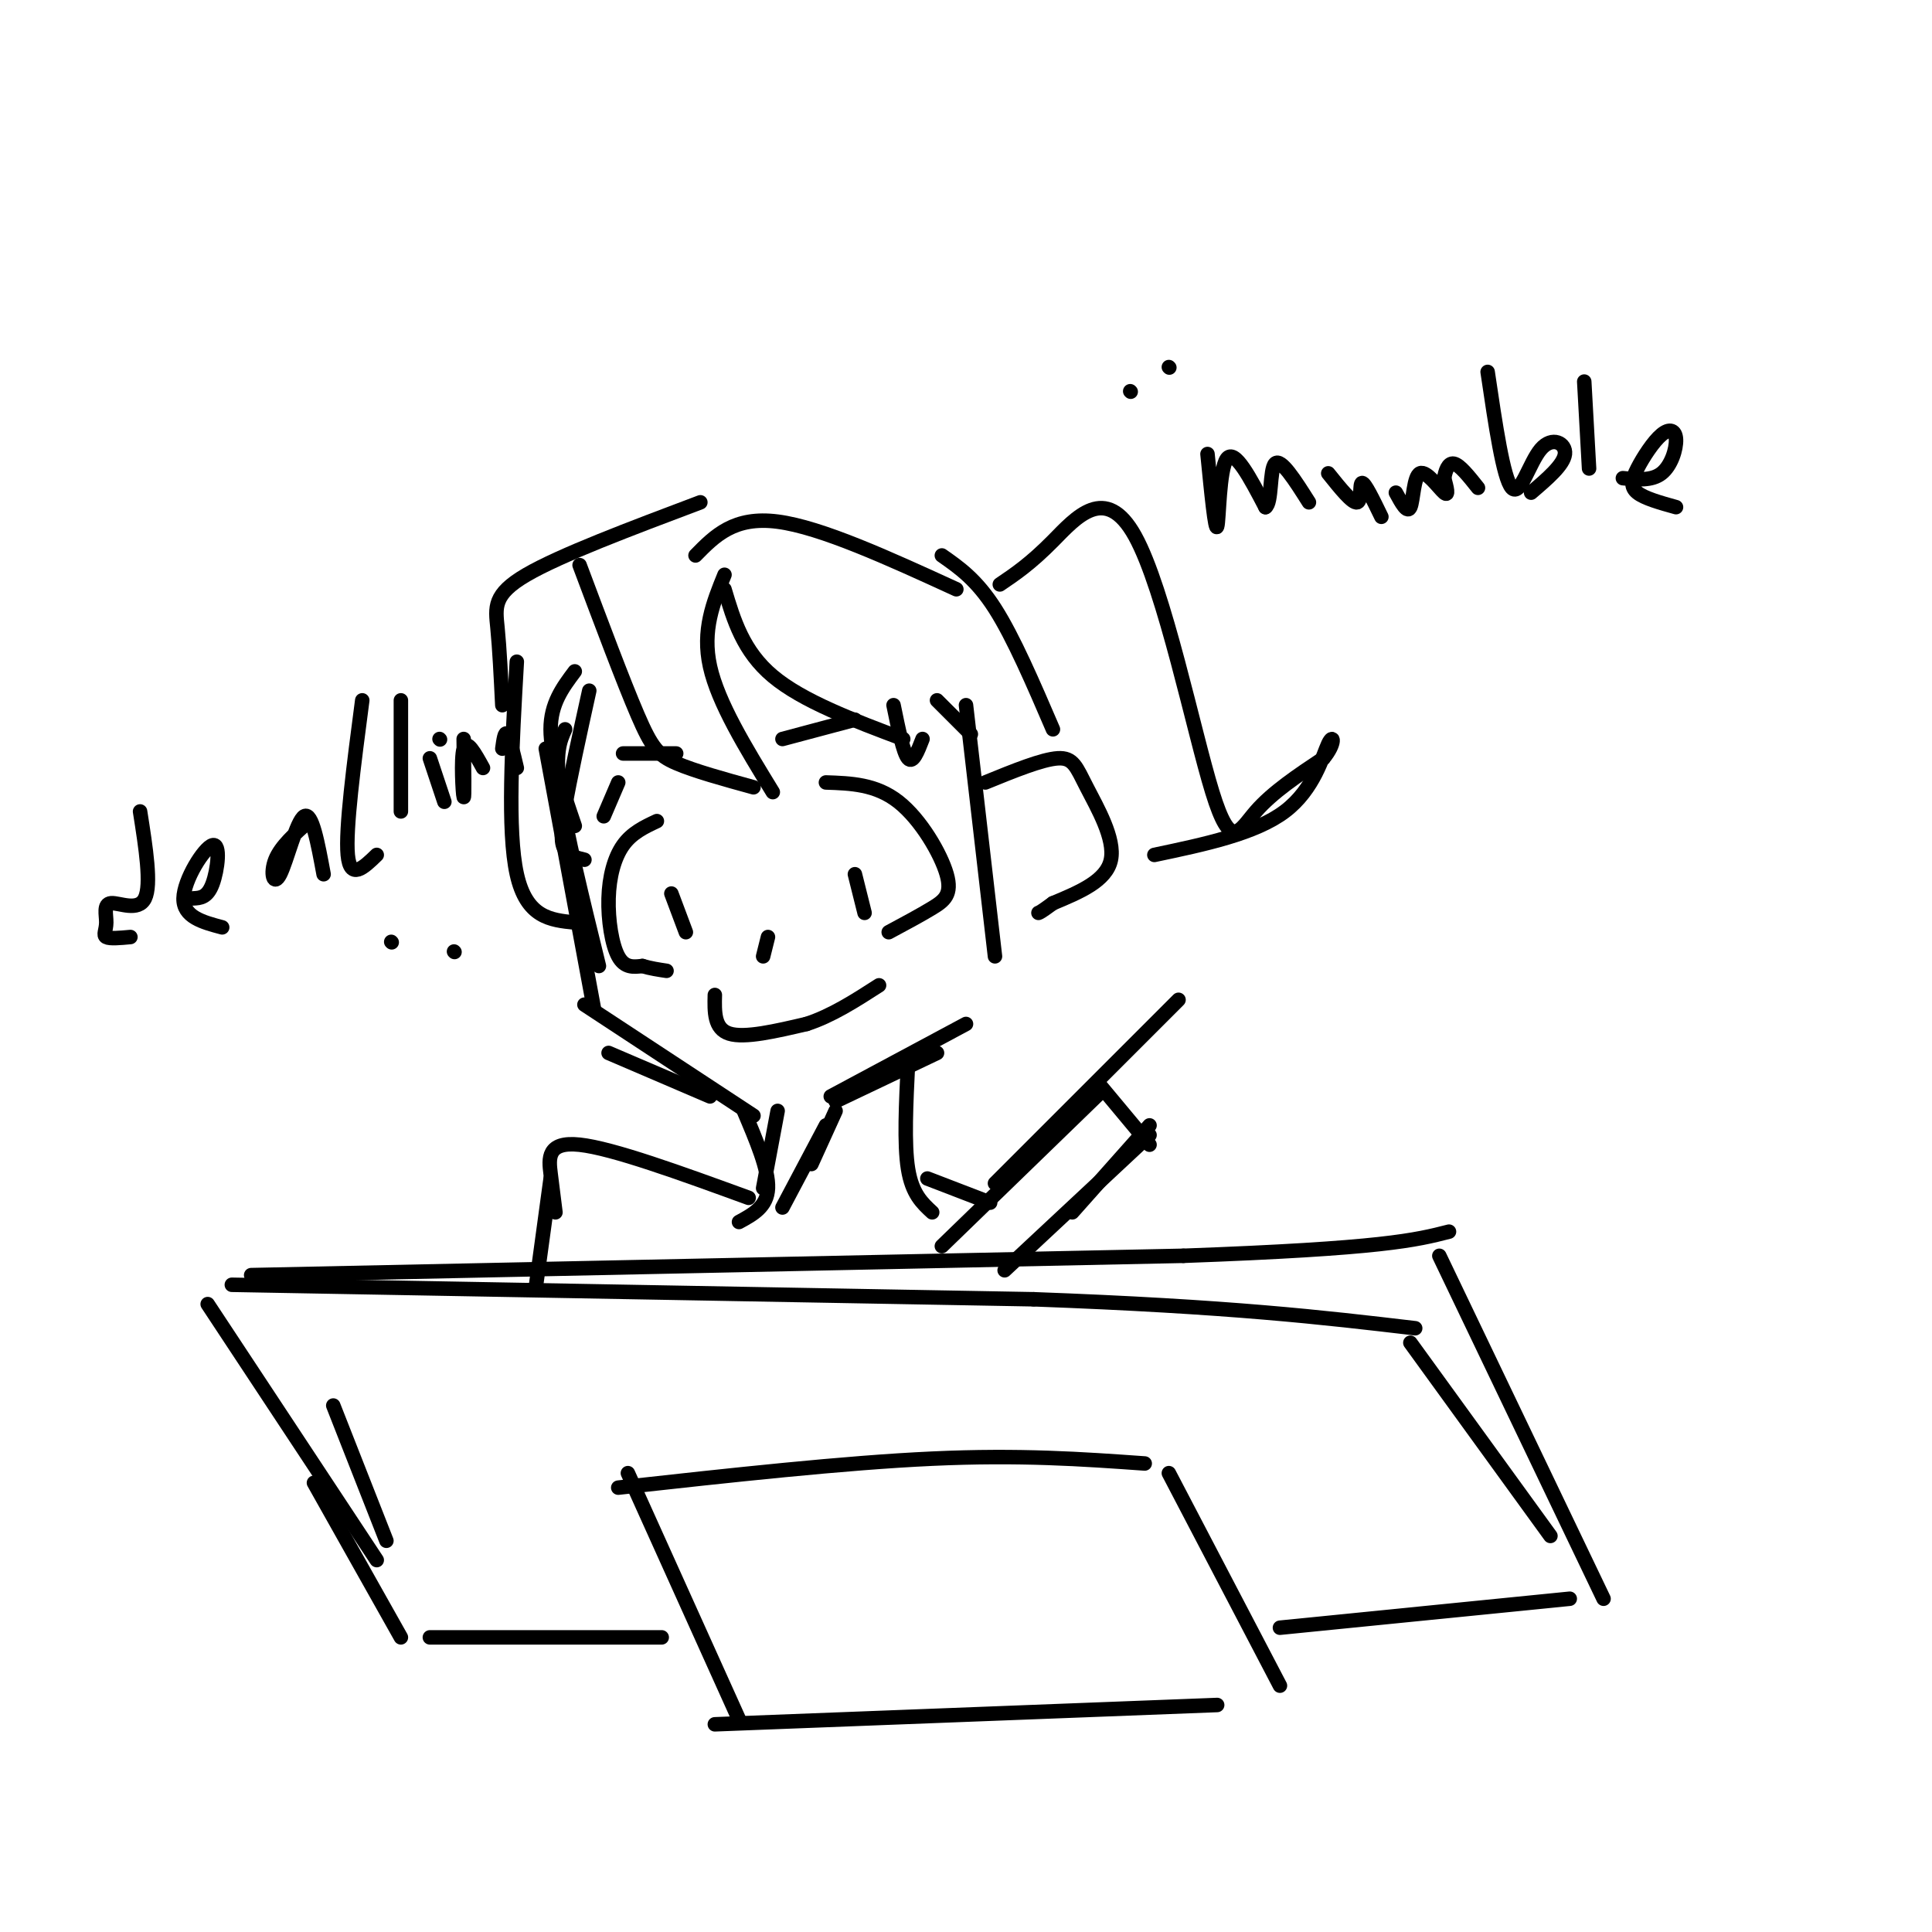 <svg viewBox='0 0 400 400' version='1.1' xmlns='http://www.w3.org/2000/svg' xmlns:xlink='http://www.w3.org/1999/xlink'><g fill='none' stroke='rgb(0,0,0)' stroke-width='3' stroke-linecap='round' stroke-linejoin='round'><path d='M48,266c0.000,0.000 166.000,3.000 166,3'/><path d='M214,269c40.833,1.500 59.917,3.750 79,6'/><path d='M43,270c0.000,0.000 35.000,53.000 35,53'/><path d='M292,278c0.000,0.000 29.000,40.000 29,40'/><path d='M130,305c0.000,0.000 23.000,51.000 23,51'/><path d='M128,308c23.417,-2.583 46.833,-5.167 65,-6c18.167,-0.833 31.083,0.083 44,1'/><path d='M148,357c0.000,0.000 104.000,-4.000 104,-4'/><path d='M242,305c0.000,0.000 23.000,44.000 23,44'/><path d='M65,307c0.000,0.000 18.000,32.000 18,32'/><path d='M89,339c0.000,0.000 48.000,0.000 48,0'/><path d='M265,337c0.000,0.000 60.000,-6.000 60,-6'/><path d='M52,264c0.000,0.000 193.000,-4.000 193,-4'/><path d='M245,260c41.333,-1.500 48.167,-3.250 55,-5'/><path d='M298,260c0.000,0.000 34.000,71.000 34,71'/><path d='M117,151c-1.083,2.417 -2.167,4.833 -1,13c1.167,8.167 4.583,22.083 8,36'/><path d='M113,155c0.000,0.000 10.000,54.000 10,54'/><path d='M126,218c0.000,0.000 21.000,9.000 21,9'/><path d='M121,208c0.000,0.000 35.000,23.000 35,23'/><path d='M173,228c0.000,0.000 21.000,-10.000 21,-10'/><path d='M172,227c0.000,0.000 28.000,-15.000 28,-15'/><path d='M200,146c0.000,0.000 6.000,52.000 6,52'/><path d='M204,162c5.881,-2.399 11.762,-4.798 15,-5c3.238,-0.202 3.833,1.792 6,6c2.167,4.208 5.905,10.631 5,15c-0.905,4.369 -6.452,6.685 -12,9'/><path d='M218,187c-2.500,1.833 -2.750,1.917 -3,2'/><path d='M171,162c5.173,0.173 10.345,0.345 15,4c4.655,3.655 8.792,10.792 10,15c1.208,4.208 -0.512,5.488 -3,7c-2.488,1.512 -5.744,3.256 -9,5'/><path d='M177,181c0.000,0.000 2.000,8.000 2,8'/><path d='M136,170c-2.589,1.214 -5.179,2.429 -7,5c-1.821,2.571 -2.875,6.500 -3,11c-0.125,4.500 0.679,9.571 2,12c1.321,2.429 3.161,2.214 5,2'/><path d='M133,200c1.667,0.500 3.333,0.750 5,1'/><path d='M139,185c0.000,0.000 3.000,8.000 3,8'/><path d='M185,146c1.000,4.917 2.000,9.833 3,11c1.000,1.167 2.000,-1.417 3,-4'/><path d='M128,162c0.000,0.000 -3.000,7.000 -3,7'/><path d='M162,153c0.000,0.000 15.000,-4.000 15,-4'/><path d='M129,156c0.000,0.000 11.000,0.000 11,0'/><path d='M148,206c-0.083,3.500 -0.167,7.000 3,8c3.167,1.000 9.583,-0.500 16,-2'/><path d='M167,212c5.167,-1.667 10.083,-4.833 15,-8'/><path d='M159,194c0.000,0.000 -1.000,4.000 -1,4'/><path d='M120,117c4.533,12.089 9.067,24.178 12,31c2.933,6.822 4.267,8.378 8,10c3.733,1.622 9.867,3.311 16,5'/><path d='M150,119c-2.333,5.750 -4.667,11.500 -3,19c1.667,7.500 7.333,16.750 13,26'/><path d='M150,122c1.917,6.417 3.833,12.833 10,18c6.167,5.167 16.583,9.083 27,13'/><path d='M194,145c0.000,0.000 7.000,7.000 7,7'/><path d='M122,143c-2.022,9.178 -4.044,18.356 -5,24c-0.956,5.644 -0.844,7.756 0,9c0.844,1.244 2.422,1.622 4,2'/><path d='M119,139c-2.500,3.333 -5.000,6.667 -5,12c0.000,5.333 2.500,12.667 5,20'/><path d='M107,137c-1.000,17.500 -2.000,35.000 0,44c2.000,9.000 7.000,9.500 12,10'/><path d='M144,115c4.000,-4.083 8.000,-8.167 17,-7c9.000,1.167 23.000,7.583 37,14'/><path d='M195,115c3.583,2.500 7.167,5.000 11,11c3.833,6.000 7.917,15.500 12,25'/><path d='M145,104c-14.511,5.467 -29.022,10.933 -36,15c-6.978,4.067 -6.422,6.733 -6,11c0.422,4.267 0.711,10.133 1,16'/><path d='M207,121c3.159,-2.134 6.319,-4.268 11,-9c4.681,-4.732 10.884,-12.062 17,-1c6.116,11.062 12.147,40.517 16,53c3.853,12.483 5.530,7.995 9,4c3.470,-3.995 8.735,-7.498 14,-11'/><path d='M274,157c2.607,-3.107 2.125,-5.375 1,-3c-1.125,2.375 -2.893,9.393 -9,14c-6.107,4.607 -16.554,6.804 -27,9'/><path d='M154,230c2.583,6.083 5.167,12.167 5,16c-0.167,3.833 -3.083,5.417 -6,7'/><path d='M188,220c-0.417,8.417 -0.833,16.833 0,22c0.833,5.167 2.917,7.083 5,9'/><path d='M161,230c0.000,0.000 -3.000,16.000 -3,16'/><path d='M171,233c0.000,0.000 -9.000,17.000 -9,17'/><path d='M173,230c0.000,0.000 -5.000,11.000 -5,11'/><path d='M192,244c0.000,0.000 13.000,5.000 13,5'/><path d='M155,248c-14.089,-5.133 -28.178,-10.267 -35,-11c-6.822,-0.733 -6.378,2.933 -6,6c0.378,3.067 0.689,5.533 1,8'/><path d='M206,245c0.000,0.000 38.000,-38.000 38,-38'/><path d='M195,258c0.000,0.000 33.000,-32.000 33,-32'/><path d='M228,225c0.000,0.000 10.000,12.000 10,12'/><path d='M238,235c0.000,0.000 -30.000,28.000 -30,28'/><path d='M238,233c0.000,0.000 -16.000,18.000 -16,18'/><path d='M114,244c0.000,0.000 -3.000,22.000 -3,22'/><path d='M234,81c0.000,0.000 0.100,0.100 0.1,0.1'/><path d='M242,76c0.000,0.000 0.100,0.100 0.1,0.1'/><path d='M250,94c0.800,8.111 1.600,16.222 2,15c0.400,-1.222 0.400,-11.778 2,-14c1.600,-2.222 4.800,3.889 8,10'/><path d='M262,105c1.378,-0.800 0.822,-7.800 2,-9c1.178,-1.200 4.089,3.400 7,8'/><path d='M275,98c2.511,3.133 5.022,6.267 6,6c0.978,-0.267 0.422,-3.933 1,-4c0.578,-0.067 2.289,3.467 4,7'/><path d='M289,102c1.190,2.196 2.381,4.393 3,3c0.619,-1.393 0.667,-6.375 2,-7c1.333,-0.625 3.952,3.107 5,4c1.048,0.893 0.524,-1.054 0,-3'/><path d='M299,99c0.222,-1.356 0.778,-3.244 2,-3c1.222,0.244 3.111,2.622 5,5'/><path d='M308,77c1.625,11.030 3.250,22.060 5,24c1.750,1.940 3.625,-5.208 6,-8c2.375,-2.792 5.250,-1.226 5,1c-0.250,2.226 -3.625,5.113 -7,8'/><path d='M328,79c0.000,0.000 1.000,18.000 1,18'/><path d='M336,99c2.988,0.292 5.975,0.585 8,-1c2.025,-1.585 3.087,-5.046 3,-7c-0.087,-1.954 -1.322,-2.400 -3,-1c-1.678,1.400 -3.798,4.646 -5,7c-1.202,2.354 -1.486,3.815 0,5c1.486,1.185 4.743,2.092 8,3'/><path d='M94,197c0.000,0.000 0.100,0.100 0.1,0.1'/><path d='M81,195c0.000,0.000 0.100,0.100 0.1,0.1'/><path d='M29,168c1.193,7.592 2.386,15.183 1,18c-1.386,2.817 -5.351,0.858 -7,1c-1.649,0.142 -0.982,2.384 -1,4c-0.018,1.616 -0.719,2.604 0,3c0.719,0.396 2.860,0.198 5,0'/><path d='M40,186c1.464,-0.071 2.929,-0.143 4,-3c1.071,-2.857 1.750,-8.500 0,-8c-1.750,0.500 -5.929,7.143 -6,11c-0.071,3.857 3.964,4.929 8,6'/><path d='M64,170c-2.946,2.613 -5.893,5.226 -7,8c-1.107,2.774 -0.375,5.708 1,3c1.375,-2.708 3.393,-11.060 5,-12c1.607,-0.940 2.804,5.530 4,12'/><path d='M75,145c-1.750,13.333 -3.500,26.667 -3,32c0.500,5.333 3.250,2.667 6,0'/><path d='M83,145c0.000,0.000 0.000,23.000 0,23'/><path d='M89,157c0.000,0.000 3.000,9.000 3,9'/><path d='M91,153c0.000,0.000 0.100,0.100 0.1,0.1'/><path d='M96,153c0.089,6.267 0.178,12.533 0,12c-0.178,-0.533 -0.622,-7.867 0,-10c0.622,-2.133 2.311,0.933 4,4'/><path d='M104,155c0.250,-1.833 0.500,-3.667 1,-3c0.500,0.667 1.250,3.833 2,7'/><path d='M69,291c0.000,0.000 11.000,28.000 11,28'/></g>
</svg>